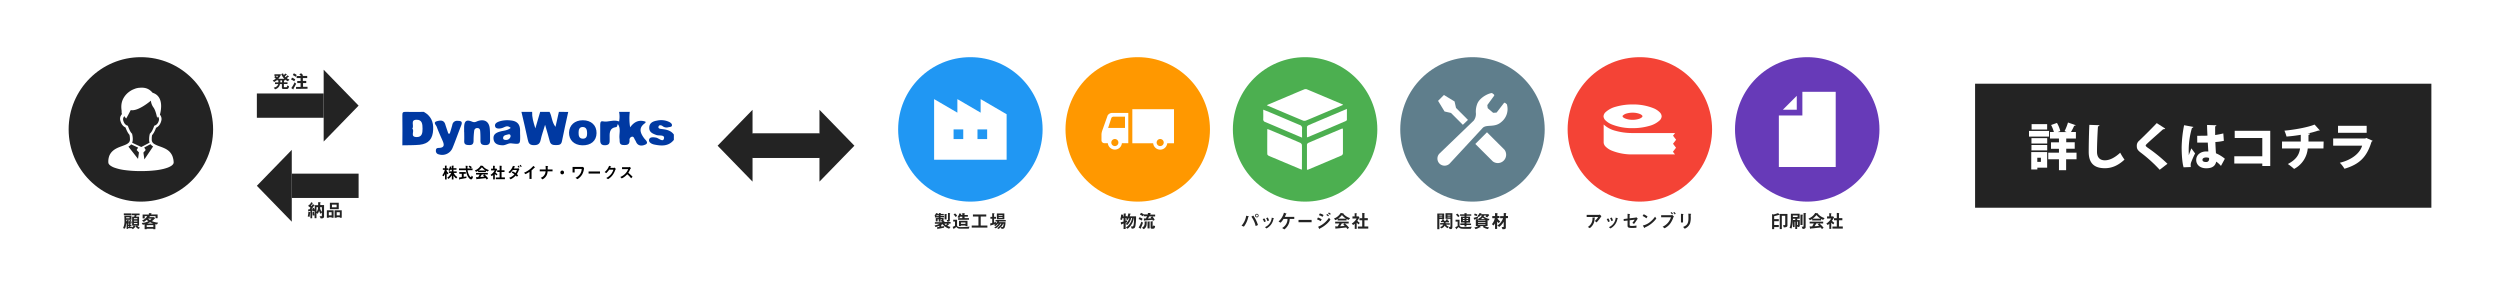 <svg xmlns="http://www.w3.org/2000/svg" viewBox="0 0 1200 139.88"><defs><style>.cls-1{fill:#fff;}.cls-2{fill:#232323;}.cls-3{fill:#0039a2;}.cls-4{fill:#673ab8;}.cls-5{fill:#f44336;}.cls-6{fill:#2097f3;}.cls-7{fill:#ff9800;}.cls-8{fill:#4caf50;}.cls-9{fill:#5f7e8c;}</style></defs><title>アセット 31</title><g id="レイヤー_2" data-name="レイヤー 2"><g id="ヘッダー"><rect class="cls-1" width="1200" height="139.88"/><rect class="cls-2" x="948.04" y="40.18" width="219.02" height="59.53"/><path class="cls-1" d="M983.54,62.86v2.71h-9.62V62.86ZM982.63,73v7.49h-4.7v.84H975V73Zm-7.53-4.1v-2.6h7.56v2.6Zm0,3.31V69.61h7.56V72.2Zm7.53-12.63v2.6h-7.46v-2.6Zm-3,16.13h-1.73v2h1.73Zm17.11-2.42v3.17h-5v5.23H988.3V76.45h-5.14V73.28h5.14V71.41h-3.82v-3.1h3.82v-1.8H984V63.37h1.87A17.82,17.82,0,0,0,984.53,60l2.81-1a14.67,14.67,0,0,1,1.6,3.92l-1.24.48H992L991,62.93a23.05,23.05,0,0,0,1.63-4.13l3.7,1.28c-.1.24-.41.31-.72.28a26.81,26.81,0,0,1-1.54,3h2.36v3.14h-4.64v1.8h4.08v3.1h-4.08v1.87Z"/><path class="cls-1" d="M1007.74,60.1c0,.29-.27.51-.72.58-.22,3.38-.46,8.64-.46,12.14,0,2.83,1.46,4.13,3.79,4.13,2.11,0,4.61-1.1,7.35-3.65a26.46,26.46,0,0,0,2.06,3.31c-3.07,2.88-6.14,4.13-9.43,4.13-5.76,0-7.75-3.09-7.75-7.89,0-3.32.14-10.06.31-12.92Z"/><path class="cls-1" d="M1036.66,81.49a68.84,68.84,0,0,0-9.15-8.28c-1.56-1.2-1.85-1.88-1.85-3.2a3,3,0,0,1,1.06-2.4c2.5-2.35,6.89-6.77,8.52-8.52l4.08,2.62a1.08,1.08,0,0,1-1,.31c-2.11,1.9-5.33,4.71-7.3,6.53-.52.5-1.1,1-1.1,1.32s.67.84,1.54,1.42a74.6,74.6,0,0,1,8.92,7.32Z"/><path class="cls-1" d="M1048.13,80.31c-.63-1.92-.94-6.17-.94-9.5a59.22,59.22,0,0,1,1.18-10.71l4.44.82c0,.26-.39.45-.67.5a37.9,37.9,0,0,0-1.54,12.07c0,.41,0,.75,0,1,.27-.67.92-2.49,1.25-3.28l1.8,2.44a43.28,43.28,0,0,0-1.87,4.18,3.93,3.93,0,0,0-.26,1.44,6.23,6.23,0,0,0,.07.91Zm6.53-15.14c.33,0,.67,0,1,0,.89,0,2.84,0,3.92-.07-.1-1.78-.17-3.34-.2-5.12l4.49.15a.63.63,0,0,1-.6.53v4.15a34.47,34.47,0,0,0,3.92-.77l.26,3.55a24.39,24.39,0,0,1-4.08.58c.07,1.92.17,3.82.29,5.4a17.21,17.21,0,0,1,4.27,2.62l-1.87,3.45a11.46,11.46,0,0,0-2.28-2.06c-.58,2.93-3.22,3.19-4.83,3.19-3,0-4.77-1.75-4.77-4,0-2.57,2.28-4.08,4.82-4.08.34,0,.67,0,1,0-.09-1.15-.17-2.78-.26-4.25-.67,0-1.42,0-1.87,0h-3.2Zm5.68,10.65a4.12,4.12,0,0,0-1.32-.24c-1,0-1.84.34-1.84,1.13s.79,1.06,1.75,1.06a1.35,1.35,0,0,0,1.44-1.37A4.24,4.24,0,0,0,1060.34,75.82Z"/><path class="cls-1" d="M1089.72,62.79v16.9h-3.82v-1.2h-13.44V75h13.44V66.25h-13.24V62.79Z"/><path class="cls-1" d="M1115.26,71.26h-7.54a12.28,12.28,0,0,1-6.55,9.82,26.76,26.76,0,0,0-3-2.35c3.77-2,5.43-4.23,5.86-7.47h-8.66V67.93h9V64.71c-2,.34-4.49.67-6.84.84a19.71,19.71,0,0,0-1-2.83c4.63-.43,11.16-1.56,14.47-2.93l2.5,2.78c-.15.12-.36.12-.77.12a37.55,37.55,0,0,1-5.11,1.37l1.17.07c0,.29-.24.53-.72.63,0,1.17,0,2.16,0,3.17h7.28Z"/><path class="cls-1" d="M1138.87,67.57a1.12,1.12,0,0,1-.53.43c-2.25,7.37-5.78,10.87-13,13a14.49,14.49,0,0,0-2.23-2.88c5.78-1.37,9.72-4.63,10.71-8.21h-13.9V66.46h15.45l.41-.26ZM1136,63.73h-13.75V60.39H1136Z"/><path class="cls-3" d="M297.16,58.33a12.22,12.22,0,0,0,0-4.63h5.13a26.42,26.42,0,0,0,.18,7.42c2.08-2.89,4.46-3.73,7.39-2.72,0,.23,0,.54-.09.61-3.34,2.23-2.59,4.64-.57,7.37.56.76,2.39,2.15.61,3-1.28.62-3.43,1-4.45-1.16a7.11,7.11,0,0,0-.59-1.13c-.4-.58-.48-1.61-1.44-1.47a1.51,1.51,0,0,0-1.16,1.7c.08,2.14-1.18,2.36-2.9,2.29-2.2-.08-1.73-1.65-1.9-3-.31-2.35.82-4.86-.82-7.06C296.08,58.85,296.54,58.55,297.16,58.33Z"/><path class="cls-3" d="M323.45,67.15c-2.54,3.17-5.94,2.93-9.38,2.24-1.25-.25-2.85-1.07-2.49-2.43s2.2-1.1,3.37-.89,3.26,2.28,3.73.51c.56-2.09-2.32-1.3-3.62-1.78-1.87-.68-3.49-1.35-3.42-3.58s1.76-3,3.69-3.32a9,9,0,0,1,5.94.66c.65.34,1.4.89,1.27,1.69s-1.18.66-1.84.86a3,3,0,0,1-2.7-.62c-.63-.44-1.62-.63-1.9.24-.34,1,.76,1.12,1.43,1.19,2.28.26,4.47.63,5.92,2.67Z"/><path class="cls-3" d="M268.26,53.7h0c-.5,2.24-1,4.47-1.62,7.19-1.87-2.39-1.65-5.09-2.87-7.19h-4.49c-.68,2.32-1.35,4.64-2.31,7.92-1-3.16-1.66-5.45-1.54-7.92h-5.14c1,4.46,2.14,8.9,3.05,13.37.35,1.73.94,2.59,2.88,2.61s2.91-.6,3.31-2.55c.44-2.14,1.21-4.21,2.11-7.23.92,3.21,1.65,5.52,2.23,7.86.44,1.79,1.67,1.89,3.16,1.88s2.39-.22,2.72-1.92c.91-4.69,2-9.35,3-14Z"/><path class="cls-3" d="M222.78,63.46c0-.74,0-1.49,0-2.23.05-3.11,1-4,3.8-2.84,1.33.56,1.95,0,2.85-.32,3.18-1,5.31.29,5.65,3.57.2,1.9.1,3.83.16,5.74,0,1.58-.6,2.29-2.28,2.27s-2.38-.56-2.34-2.22c0-1.49,0-3-.12-4.46-.05-.78-.34-1.47-1.31-1.5a1.44,1.44,0,0,0-1.58,1.28,37.91,37.91,0,0,0-.3,4.76c0,1.43-.48,2.15-2,2.12s-2.57-.18-2.49-2c.06-1.38,0-2.76,0-4.15Z"/><path class="cls-3" d="M215.89,64.13c.41-1.4.86-2.79,1.23-4.2A2.25,2.25,0,0,1,219.59,58c1.89,0,2.51.44,1.74,2.33-1.42,3.55-2.65,7.17-4.12,10.7a5.37,5.37,0,0,1-6.61,3.06,1.65,1.65,0,0,1-1.37-1.82c0-1,.51-1.25,1.39-1.27,3-.07,2.59-1.74,1.73-3.66-.94-2.14-1.93-4.27-2.71-6.46-.29-.83-1.95-2.16.07-2.7,1.38-.37,3.29-.79,4,1.45.46,1.51,1,3,1.49,4.51Z"/><path class="cls-3" d="M297.16,58.33l-.63,1.27c-.21.47-.37,1.33-.63,1.36-3.73.48-3.25,3.26-3.26,5.76,0,1.53.19,2.92-2.17,3s-2.4-1.41-2.37-3.09c0-2.13,0-4.25,0-6.38,0-.94-.06-2.32,1.3-2C292,58.79,294.61,57.18,297.16,58.33Z"/><path class="cls-3" d="M203.44,53.7c-2.89,0-5.78.1-8.66,0-1.39-.06-1.68.27-1.65,1.65.11,4.8,0,9.6,0,14.4,2.78-.07,5.57,0,8.32-.26,4.35-.48,6.28-2.89,6.47-7.28C208.13,58.41,206.78,55.56,203.44,53.7Zm-3.52,12.09c-3.32-.1-.7-2.92-2-4,1-1.51-1.13-4.24,2-4.31,2.81-.05,2.88,2.23,2.9,4.32S202.53,65.87,199.92,65.79Z"/><path class="cls-3" d="M249.64,62.61c0-3-1.49-4.51-4.42-4.79a13.2,13.2,0,0,0-4.77.24c-1.5.41-3.33,1.07-2.74,2.78.39,1.13,2.44,1,3.73.46s2.23-1.23,3.71.11c-1.64,1.31-3.44,1.26-5,1.7-1.92.54-3.52,1.32-3.25,3.62s2.07,2.91,4.18,3c1.58.11,2.87-1.08,4.31-.92,4.31.47,4.3.56,4.29-3.69C249.64,64.32,249.63,63.46,249.64,62.61Zm-6.7,4.56c-.65,0-1.45-.11-1.45-.86,0-1.39,1.27-1.47,2.24-1.75.62-.17,1.29-.24,1.36.79A2.1,2.1,0,0,1,242.94,67.17Z"/><path class="cls-3" d="M279.75,57.72c-3.88,0-6.52,2.37-6.61,5.91s2.39,6,6.31,6.12c4.2.1,6.83-2.13,6.89-5.84S283.84,57.72,279.75,57.72Zm.1,8.85c-1.9,0-2.13-1.41-2.13-2.85s.33-2.73,1.94-2.76c1.8,0,2.12,1.41,2.15,2.86S281.56,66.53,279.85,66.57Z"/><path d="M214.85,83.68a2.67,2.67,0,0,1-.45-.48v2.94h-.79V83.46a4.77,4.77,0,0,1-.7,1.16l-.63-.46a6.51,6.51,0,0,0,1.23-2.66h-.94v-.72h1V79.49l.71.05c.06,0,.22,0,.22.1a.13.13,0,0,1-.06.09s-.08.06-.08.08v1h.85v.72h-.85v.43a3.2,3.2,0,0,0,.93,1.15Zm4.11,2a6.31,6.31,0,0,1-1.3-1.4v1.87h-.78v-2a8.93,8.93,0,0,1-1.59,1.73l-.63-.56A6.24,6.24,0,0,0,216.58,83h-1.11v-.75h1.41v-.79h-.68a4.12,4.12,0,0,1-.32.56l-.66-.34a4.19,4.19,0,0,0,.74-1.82l.65.16c.17,0,.17.07.17.1s0,.06-.08.08-.09,0-.09.06a4.89,4.89,0,0,1-.14.47h.41V79.5l.77.06c.07,0,.21,0,.21.1a.09.09,0,0,1-.06.08c-.12.1-.14.11-.14.15v.86h1.45v.73h-1.45v.79h1.55V83H217.8a4.38,4.38,0,0,0,1.74,2Z"/><path d="M223.87,85.44l-2.25.43-.54.08a.57.57,0,0,0-.37.15c-.1.11-.1.13-.16.13a.1.1,0,0,1-.1-.09l-.14-.94,1.35-.18V83.43h-1.21V82.6h3.13v.83h-1v1.46l1.31-.18Zm2.3.66c-.84,0-1.57-1.25-1.85-1.91a8.07,8.07,0,0,1-.66-2.49h-3.35v-.83h3.27c0-.62-.07-.89-.07-1.33l.7.09c.21,0,.34,0,.34.15s0,.06-.08.09-.09.08-.09.11c0,.47,0,.58,0,.89h2.44v.83h-2.39a7.41,7.41,0,0,0,.88,2.61c.29.49.55.7.73.7s.32-.54.37-.72l.62.59C227,85.11,226.71,86.1,226.17,86.1Zm-.2-5.25a6.26,6.26,0,0,0-1.05-.77l.44-.58a6.11,6.11,0,0,1,1.11.69Z"/><path d="M234.11,82.33a4.66,4.66,0,0,1-.88-.4v.65h-3.72V82a6.87,6.87,0,0,1-1,.5l-.59-.68a5.47,5.47,0,0,0,2.82-2.35l1.1.19c.06,0,.11,0,.11.1a.1.1,0,0,1-.07.1,5.56,5.56,0,0,0,1.31,1.11,6.71,6.71,0,0,0,1.49.67Zm-.5,3.86a5.13,5.13,0,0,0-.51-.69l-3,.35c-.16,0-1,.09-1.16.12a.09.09,0,0,0-.08,0c-.05.09-.07.12-.09.12s-.06,0-.07-.07l-.25-1c.49,0,.7,0,1.09,0,.19-.31.35-.57.7-1.24h-1.75V83h5.67v.75h-1.63a12.34,12.34,0,0,1,1.8,1.82Zm-2.29-5.88a7.79,7.79,0,0,1-1.6,1.51H233A6.81,6.81,0,0,1,231.32,80.31Zm.55,4,.56-.56h-1.16c-.36.64-.59,1-.73,1.19.65,0,1.29-.07,1.93-.15A4.81,4.81,0,0,0,231.87,84.35Z"/><path d="M238.36,84.23a5.38,5.38,0,0,1-.84-.74v2.62h-.81V84a3.93,3.93,0,0,1-.68.53l-.57-.6a5.87,5.87,0,0,0,2-2.13h-1.73v-.83h.93V79.54l.89.1s.09,0,.09.07,0,.06-.06.08-.12.12-.12.15v1h.83l.35.34a5.94,5.94,0,0,1-.85,1.46,4,4,0,0,0,1,.86ZM238,86v-.83h1.82V82.57h-1.16v-.84h1.16v-2.2l.95.09s.09,0,.09.07a.2.2,0,0,1,0,.08c-.06.06-.11.1-.11.13v1.83h1.41v.84h-1.41v2.57h1.6V86Z"/><path d="M249,81.72a8,8,0,0,1-.93,1.85c.16.14.33.28.64.59l-.57.67a3.88,3.88,0,0,0-.59-.57,7.86,7.86,0,0,1-2.46,1.81l-.7-.73a5.77,5.77,0,0,0,2.53-1.66,8.7,8.7,0,0,0-1.3-.83l.46-.59a8.25,8.25,0,0,1,1.35.77,4.32,4.32,0,0,0,.68-1.44h-1.95a7.42,7.42,0,0,1-1.43,1.56l-.7-.54a6.25,6.25,0,0,0,2.18-3l.87.27c.05,0,.15,0,.15.11s0,.06-.15.11,0,0-.1.14a6.18,6.18,0,0,1-.33.61h1.76a.81.81,0,0,0,.35-.19l.58.67A.75.75,0,0,0,249,81.72Zm0-1.2a3,3,0,0,0-.56-.71l.4-.34a3.06,3.06,0,0,1,.58.73Zm1-.31a4.28,4.28,0,0,0-.61-.81l.4-.31a3.62,3.62,0,0,1,.63.81Z"/><path d="M256.67,80.44c-.12,0-.14,0-.24.14a9.68,9.68,0,0,1-1.28,1.2v4.11h-1V82.5a14,14,0,0,1-1.94,1.09l-.67-.68a12.12,12.12,0,0,0,4.47-3.28l.67.55s.13.13.13.19S256.82,80.43,256.67,80.44Z"/><path d="M262.83,82.23a4.27,4.27,0,0,1-2.47,3.87l-.79-.77a3.4,3.4,0,0,0,2.31-3.1h-2.8v-.89h2.86a12,12,0,0,0-.07-1.72l1,.12c.11,0,.23,0,.23.12s-.18.18-.21.22,0,.06,0,.38c0,0,0,.48,0,.88h2.33v.89Z"/><path d="M269.86,83.69a.86.86,0,0,1-.87-.86.87.87,0,1,1,1.73,0A.85.85,0,0,1,269.86,83.69Z"/><path d="M279.5,83.62A6.6,6.6,0,0,1,277.18,86l-.95-.65a5.3,5.3,0,0,0,2.32-2,4.52,4.52,0,0,0,.66-2.27h-3.38v1.7h-1V80.13h5l.51.53A7.6,7.6,0,0,1,279.5,83.62Z"/><path d="M282.52,83.31v-1H288v1Z"/><path d="M295.32,81.56a9,9,0,0,1-1.38,2.62A7.14,7.14,0,0,1,291.85,86l-.84-.57a6.77,6.77,0,0,0,2.42-2,6.38,6.38,0,0,0,1-2h-2A11.4,11.4,0,0,1,291,83.11l-.77-.53a6.66,6.66,0,0,0,2.13-3l.8.3s.2.09.2.16-.09.08-.2.11-.14.27-.21.42h1.72a.71.71,0,0,0,.34-.15l.63.73A.78.78,0,0,0,295.32,81.56Z"/><path d="M302.94,85.57a12,12,0,0,0-1.88-1.93,7.57,7.57,0,0,1-2.64,2l-.68-.7a6.79,6.79,0,0,0,2.46-1.67,6.08,6.08,0,0,0,1.32-2.1h-2.94v-.9h3.32a.67.67,0,0,0,.4-.17l.6.66a1,1,0,0,0-.42.46,9,9,0,0,1-.9,1.73,15.39,15.39,0,0,1,2.05,1.9Z"/><polyline class="cls-2" points="155.36 56.53 155.36 67.94 172.13 50.7 155.36 33.46 155.36 44.87"/><polyline class="cls-2" points="155.36 44.87 123.29 44.87 123.29 56.53 155.36 56.53"/><path class="cls-2" d="M138.2,39a5.5,5.5,0,0,1-1.32-.84v.44h-.57v.92H138v.81h-1.73v1.23a.27.27,0,0,0,.31.3h.89c.2,0,.38-.34.47-.92l.8.55a2,2,0,0,1-.39.94c-.15.18-.3.29-.77.29h-1.57a.62.62,0,0,1-.7-.62V40.36h-.92A3.14,3.14,0,0,1,132,42.87l-.6-.84a2.39,2.39,0,0,0,2.15-1.67H132v-.81h1.61v-.92h-.42v-.4a9.35,9.35,0,0,1-1.58,1.12l-.72-.69a6.22,6.22,0,0,0,1.49-.91,6.76,6.76,0,0,0-.78-.74l.63-.55h-.5v-.81h2.92l.21.22a7.23,7.23,0,0,1-1.27,1.94h2.87A6.88,6.88,0,0,1,135,35.54l.86-.33a3.81,3.81,0,0,0,.4.84,7.87,7.87,0,0,0,.66-.76l.68.42s.11.08.11.15,0,.09-.11.09-.16,0-.22.06c-.33.36-.49.52-.65.68a3.37,3.37,0,0,0,.37.4c.33-.34.53-.57.8-.9l.7.35s.13.08.13.16,0,.08-.06.09a1.29,1.29,0,0,0-.19,0,10.93,10.93,0,0,0-.79.77,5.39,5.39,0,0,0,1.25.61Zm-5.81-2.57a5.26,5.26,0,0,1,.62.66,3.17,3.17,0,0,0,.43-.66Zm3,2.17h-.83v.92h.83Z"/><path class="cls-2" d="M141.23,39a6.66,6.66,0,0,0-1.53-.82l.46-.9a4.9,4.9,0,0,1,1.55.87Zm-.16,3.23c-.15.26-.16.28-.16.32s0,.17,0,.2a.13.13,0,0,1-.12.14.94.94,0,0,1-.36-.18l-.62-.45a10.85,10.85,0,0,0,1.56-2.73l.79.65C141.7,41.12,141.13,42.09,141.07,42.18Zm.82-5.37a5.4,5.4,0,0,0-1.36-.82l.5-.84a4.44,4.44,0,0,1,1.41.84Zm.21,5.81v-.95h2.18V39.88h-1.6v-1h1.6v-1.4h-1.91v-1h2.07a4,4,0,0,0-.75-.73l.79-.61a3.88,3.88,0,0,1,1,1l-.38.32h2.36v1h-2.08v1.4H147v1h-1.54v1.79h2.15v.95Z"/><polyline class="cls-2" points="140.05 83.35 140.05 71.94 123.29 89.18 140.05 106.42 140.05 95.02"/><polyline class="cls-2" points="140.05 95.02 172.13 95.02 172.13 83.35 140.05 83.35"/><path class="cls-2" d="M148.91,102a.28.28,0,0,0-.09.22,17.13,17.13,0,0,1-.23,1.87l-.89-.19a9.72,9.72,0,0,0,.32-2.2l.74.1c.12,0,.19,0,.19.11A.13.13,0,0,1,148.91,102Zm6.22,2.69a1.72,1.72,0,0,1-.75.14h-.47l-.51-1.09a7.79,7.79,0,0,0,.79.08c.23,0,.31-.15.31-.35V102l-.62.63a4.24,4.24,0,0,1-.72-1.46,3.93,3.93,0,0,1-.69,1.45l-.57-.36v2.47H151v-3.4l-.74.14c0-.12,0-.15-.08-.38l-.34.06v3.62H149v-3.5l-.75.09s-.19.13-.23.13-.09-.09-.1-.21l0-.78h.58c.19-.25.35-.49.54-.75a7.59,7.59,0,0,0-1.11-.86l.48-.77a3.2,3.2,0,0,1,.3.19c.14-.25.4-.72.65-1.27l.65.35c.06,0,.18.1.18.18s0,.07-.13.08-.1,0-.16.1c-.29.52-.52.85-.61,1a3.23,3.23,0,0,1,.26.23c.15-.23.37-.58.58-1l.76.4s.16.08.16.16,0,.07-.12.08-.16,0-.3.25c-.42.61-.73,1.09-1.11,1.57l.58,0c-.05-.19-.09-.31-.14-.45l.75-.23c.13.3.27.68.38,1V98.48h1.62c0-.53,0-.66,0-1.43l.88,0c.16,0,.29,0,.29.14a.09.09,0,0,1,0,.08l-.15.09c0,.06,0,.9,0,1.07h1.82V104A.67.67,0,0,1,155.13,104.64Zm-5-1.23a7.81,7.81,0,0,1-.07-1.65l.68-.08a7.9,7.9,0,0,0,.23,1.64Zm1.78-4v2.3a3.36,3.36,0,0,0,.72-2.3Zm2.6,0h-.87a3.26,3.26,0,0,0,.87,2.23Z"/><path class="cls-2" d="M159.18,104.52v-.23h-1.36v.23h-.93v-3.58h3.23v3.58Zm0-2.67h-1.36v1.52h1.36Zm-.83-1.45V97.32h4.25v3.08Zm3.23-2.17h-2.24V99.5h2.24Zm1.53,6.29v-.26h-1.5v.26h-1v-3.58h3.42v3.58Zm0-2.67h-1.5v1.52h1.5Z"/><polygon class="cls-2" points="410.11 69.94 393.34 52.7 393.34 64.11 361.26 64.11 361.26 75.77 393.34 75.77 393.34 87.18 410.11 69.94"/><polygon class="cls-2" points="344.45 69.94 361.22 87.18 361.22 75.77 393.3 75.77 393.3 64.11 361.22 64.11 361.22 52.7 344.45 69.94"/><circle class="cls-2" cx="67.62" cy="62.11" r="34.67"/><path class="cls-1" d="M83,75.68a5.89,5.89,0,0,0-.65-1.58,6.48,6.48,0,0,0-1.81-2,9.39,9.39,0,0,0-1.65-.95c-.86-.4-1.73-.71-2.54-1a13.67,13.67,0,0,1-2.11-.93,4.2,4.2,0,0,1-.56-.38,2.37,2.37,0,0,1-.57-.67,2.13,2.13,0,0,1-.27-.85c0-.25,0-.48,0-.69A8.34,8.34,0,0,1,73,64.87a7.7,7.7,0,0,0,1-1.47,15.32,15.32,0,0,0,.91-2.07A4.09,4.09,0,0,0,75.5,61a4,4,0,0,0,1.16-1.21,6.34,6.34,0,0,0,.8-2,3.12,3.12,0,0,0-.22-2,3.2,3.2,0,0,0-.48-.75c.1-.36.21-.84.32-1.4a15.36,15.36,0,0,0,.26-2.7A9.84,9.84,0,0,0,77.16,49a7.17,7.17,0,0,0-.44-1.43,5.3,5.3,0,0,0-1.34-1.88,5.61,5.61,0,0,0-2.12-1.15,7.72,7.72,0,0,0-1.12-1.1,5.82,5.82,0,0,0-2-1.07,7.19,7.19,0,0,0-2.1-.29,10.32,10.32,0,0,0-1.11.06c-.34,0-.63.06-.89.11a6.48,6.48,0,0,0-1,.25c-.31.11-.6.24-1,.39-.15.06-.34.14-.58.26a10.33,10.33,0,0,0-1.49.93,9.5,9.5,0,0,0-2.5,2.72,8.24,8.24,0,0,0-.9,2,9,9,0,0,0-.34,2.52,11.62,11.62,0,0,0,.15,1.81s0,.09,0,.13a2.29,2.29,0,0,0,0,.25c0,.12,0,.25,0,.36s0,.11,0,.14v0h0v.07l.15.69a3.6,3.6,0,0,0-.56.82,3,3,0,0,0-.34,1.38,3.14,3.14,0,0,0,.08.67,6.48,6.48,0,0,0,.48,1.43,4.42,4.42,0,0,0,1.06,1.47,3.88,3.88,0,0,0,1,.64,15.38,15.38,0,0,0,.9,2.07,7.7,7.7,0,0,0,1,1.47,8.34,8.34,0,0,1,.22,1.78,5.64,5.64,0,0,1,0,.69,2,2,0,0,1-.15.62,2.15,2.15,0,0,1-.49.72,4,4,0,0,1-.83.61,9.72,9.72,0,0,1-1.16.54c-.74.3-1.59.59-2.45.93a13.49,13.49,0,0,0-1.92.92,8.29,8.29,0,0,0-1.34,1,6.32,6.32,0,0,0-1.52,2.15A7.83,7.83,0,0,0,52,77.94a1.33,1.33,0,0,0,.09.49,1.87,1.87,0,0,0,.22.39,2.88,2.88,0,0,0,.66.64,7.66,7.66,0,0,0,1.91,1,23.67,23.67,0,0,0,5,1.18,56.19,56.19,0,0,0,7.82.48,59.26,59.26,0,0,0,6.94-.37,30.84,30.84,0,0,0,3.77-.66,21.15,21.15,0,0,0,2.08-.63,10.9,10.9,0,0,0,1.17-.53,5.16,5.16,0,0,0,.67-.41,3.18,3.18,0,0,0,.72-.69,1.62,1.62,0,0,0,.22-.41,1.18,1.18,0,0,0,.09-.46A8.68,8.68,0,0,0,83,75.68Zm-16.75.59-4.61-5.89a6.45,6.45,0,0,0,.69-.47,3.31,3.31,0,0,0,.62-.62l3.35,1.56L65.59,72l1.11,1.18Zm-2.82-7.76a3.87,3.87,0,0,0,.26-1,8,8,0,0,0,.05-.82,10.15,10.15,0,0,0-.29-2.23l0-.18-.12-.13a6,6,0,0,1-.93-1.33,16.25,16.25,0,0,1-.92-2.16l-.1-.29-.29-.1a2.66,2.66,0,0,1-.58-.3,2.9,2.9,0,0,1-.8-.83,5.12,5.12,0,0,1-.62-1.6,1.69,1.69,0,0,1,0-.38,1.85,1.85,0,0,1,.19-.8,2.41,2.41,0,0,1,.43-.59,10,10,0,0,0,.64.9c.29.3.2.21.3.06,0,0,.33-.47,2.1-3.89,3.52.78,9.68-4.52,9.68-4.52a6.47,6.47,0,0,0,1.25,3.28c1.11,1.49,1.75,5,1.75,5l.37-.67a2,2,0,0,1,.33.51,1.66,1.66,0,0,1,.18.75,1.73,1.73,0,0,1,0,.38,5.36,5.36,0,0,1-.38,1.17,3.35,3.35,0,0,1-.76,1,2.57,2.57,0,0,1-.85.5l-.29.11-.1.29a16.14,16.14,0,0,1-.93,2.16A6,6,0,0,1,72,64.11l-.13.14,0,.17a10.19,10.19,0,0,0-.28,2.23,7.88,7.88,0,0,0,0,.82,3.57,3.57,0,0,0,.23,1s0,0,0,0l-4,2.09Zm5.87,8-.47-3.26L69.94,72l-.72-1.2,3-1.59a2.61,2.61,0,0,0,.27.31,5,5,0,0,0,1,.79Z"/><path class="cls-2" d="M66.43,109.91a4.69,4.69,0,0,1-1.34-1.18l.51-.43H64.36l.62.42s.14.09.14.18-.14.1-.29.08a3.85,3.85,0,0,1-1.08,1l-.53-.46H61.48v.35h-.71v-2.61l-.08.08-.14-.14a8.87,8.87,0,0,1-.19,1.45,4.18,4.18,0,0,1-.41,1.11l-.88-.27a7.4,7.4,0,0,0,.67-3.78c0-.73,0-1.23-.08-2.16h3.43v1.93h-.75l.53.24c.11,0,.14.09.14.14s0,.06-.17.14-.15.28-.18.33h.6v.57h-.74v.31h.55v.47h-.55V108h.55v.48h-.55v.38h.77v.32a2.38,2.38,0,0,0,.93-.9h-.79V104h1c.08-.26.12-.4.19-.71H63.31v-.81H67v.81H65.58c-.09.26-.16.45-.27.71h1.44v4.32h-.9a4.15,4.15,0,0,0,1.32,1Zm-7-6.63v-.84h3.69v.84Zm2.78,1H60.55c0,.11,0,.4,0,.49h1.61Zm-1.59,1.23v.8a3,3,0,0,0,.52-.77l.63.28s.13.07.13.13a.09.09,0,0,1,0,.06s-.11.06-.12.08a2.61,2.61,0,0,0-.19.27h.36a2.64,2.64,0,0,0,.35-.85Zm1.34,1.42h-.44v.31h.44Zm0,.78h-.44V108h.44Zm0,.81h-.44v.38h.44Zm4-3.77H64.28v.45H65.9Zm0,1.16H64.28v.47H65.9Zm0,1.16H64.28v.49H65.9Z"/><path class="cls-2" d="M75.32,107.74l-.74-.16V110h-1v-.22H70.42V110h-1v-2.3c-.52.12-.64.15-.87.19L68,107a7.35,7.35,0,0,0,3.23-.81,9.14,9.14,0,0,1-.84-.67,9.55,9.55,0,0,1-1.34,1l-.9-.63a6.06,6.06,0,0,0,1.63-1.06,3.9,3.9,0,0,0,.88-1.1h-1.2v1.11h-1v-1.88h3v-.64h.94c.32,0,.35.07.35.12s-.05.1-.08.13-.09.06-.09.1v.28h3.07v1.79h-1v-1H71.85c.08,0,.14,0,.14.13s0,0-.06.07l-.25.09-.14.19h2.38l.53.49a9.37,9.37,0,0,1-1.53,1.43,9.43,9.43,0,0,0,3,.75Zm-1.72.34H70.42v.85H73.6Zm-1.55-1.42a8.38,8.38,0,0,1-1.38.64h2.89A12.51,12.51,0,0,1,72.05,106.66Zm-1-1.74a4,4,0,0,0,.93.71,3.39,3.39,0,0,0,.78-.71Z"/><path class="cls-2" d="M854,103.19a1.64,1.64,0,0,1-.23,0,18.43,18.43,0,0,1-2.17.56v1.42h2.21v1h-2.21V108h2.21v1h-2.21v1h-1v-7.23l.68.18a15.54,15.54,0,0,0,2.21-.67l.54.58a.46.46,0,0,1,.15.26C854.16,103.13,854.11,103.19,854,103.19Zm2.22,6-.35-1.12a6.07,6.07,0,0,0,.64,0c.29,0,.39-.12.39-.33V103.6h-1.63v6.34h-1v-7.26h3.7v5.68C857.93,109.13,856.56,109.15,856.21,109.15Z"/><path class="cls-2" d="M862.87,109l-.25-.63v1.56h-.9v-3.49h-.3V109h-.79v-3.41h1.09V105h-1.13a14.08,14.08,0,0,1-.67,4.7l-.94-.32a5.44,5.44,0,0,0,.3-.89,17.85,17.85,0,0,0,.35-4.08c0-.78,0-1.35,0-1.83h4.2V105h-1.17v.63h1.24v2.75C863.86,108.83,863.41,109,862.87,109Zm0-5.59h-2.29c0,.26,0,.5,0,.75h2.26Zm.18,3h-.39V108l.23,0c.08,0,.16,0,.16-.14Zm2.28-3.09c-.1.07-.12.08-.12.11V108h-1v-5l1,.07c.13,0,.22,0,.22.11S865.33,103.3,865.29,103.34Zm1.49-.74c-.07.06-.11.08-.11.12V109c0,.49-.29.87-1.43.9l-.49-1.11.61,0c.11,0,.32,0,.32-.25v-6.31l1,.1s.21,0,.21.11S866.87,102.54,866.78,102.6Z"/><path class="cls-2" d="M875.11,105.55a5,5,0,0,1-1-.47v.75h-4.26v-.72a8.34,8.34,0,0,1-1.1.57l-.68-.78a6.16,6.16,0,0,0,3.23-2.69l1.26.22c.07,0,.14,0,.14.11a.14.14,0,0,1-.08.12,6.43,6.43,0,0,0,1.49,1.26,7.8,7.8,0,0,0,1.71.78Zm-.59,4.41a6.35,6.35,0,0,0-.58-.78c-1.21.15-3.2.37-3.46.4s-1.12.09-1.33.13a.11.11,0,0,0-.09.06c0,.11-.08.13-.1.13a.09.09,0,0,1-.08-.08l-.29-1.15c.56,0,.81,0,1.25,0a16,16,0,0,0,.8-1.42h-2v-.86h6.49v.86h-1.86a13.46,13.46,0,0,1,2.06,2.08Zm-2.62-6.74a8.7,8.7,0,0,1-1.83,1.73h3.8A8,8,0,0,1,871.9,103.22Zm.63,4.64.64-.64h-1.33c-.41.73-.67,1.12-.83,1.36.75,0,1.48-.08,2.21-.17A4.43,4.43,0,0,0,872.53,107.86Z"/><path class="cls-2" d="M880,107.72a5.88,5.88,0,0,1-1-.85v3h-.93V107.4a4.9,4.9,0,0,1-.77.6l-.67-.68a6.7,6.7,0,0,0,2.35-2.44h-2v-1h1.06v-1.57l1,.11s.1,0,.1.08,0,.07-.06.09-.14.14-.14.18v1.11h1l.4.4a7,7,0,0,1-1,1.67,4.8,4.8,0,0,0,1.13,1Zm-.43,2v-1h2.09v-3h-1.34v-1h1.34v-2.53l1.08.11a.09.09,0,0,1,.1.08.15.15,0,0,1,0,.08c-.07.08-.13.12-.13.15v2.11h1.62v1h-1.62v3h1.84v1Z"/><circle class="cls-4" cx="867.47" cy="62.11" r="34.67"/><path class="cls-1" d="M865.14,44.07h16V80.16H853.85V55.43h11.29Z"/><path class="cls-1" d="M862.45,46v6.67h-6.67Z"/><path class="cls-2" d="M766.35,106.76l-.82-.7a8.17,8.17,0,0,0,1.6-1.91H761.6v-1h5.95c.11,0,.25-.14.31-.2l.81.82A20.64,20.64,0,0,1,766.35,106.76Zm-.78-2.16a1.74,1.74,0,0,0-.13.15s-.06.64-.07.75a5.47,5.47,0,0,1-2.27,4l-.94-.56a4.65,4.65,0,0,0,2.21-4.53l1,0c.19,0,.21,0,.21.08A.1.1,0,0,1,765.57,104.6Z"/><path class="cls-2" d="M771.87,106.57a5.58,5.58,0,0,0-.67-1.42l.81-.31a5.77,5.77,0,0,1,.68,1.42Zm4.59-1.58c-.07,0-.08.08-.17.42a6.31,6.31,0,0,1-3.3,4.24l-.7-.62a5.41,5.41,0,0,0,3.25-4.56l.86.26c.12,0,.18.1.18.16S776.56,105,776.46,105Zm-3,1.15a5.75,5.75,0,0,0-.63-1.43l.79-.3a5.64,5.64,0,0,1,.6,1.43Z"/><path class="cls-2" d="M785.81,105.39c-.58.9-1.11,1.63-1.47,2.09l-.81-.47a17.62,17.62,0,0,0,1.13-1.57l-2.42.3v2.07c0,.52.08.64,1.07.64a11,11,0,0,0,2.19-.21v1.07a18.71,18.71,0,0,1-2,.1c-2.11,0-2.27-.31-2.27-1.24v-2.31l-1.82.21-.07-.94,1.89-.23v-2.29l.86.11c.15,0,.32,0,.32.13s0,.05-.08.11-.12.11-.12.16v1.68l2.8-.34a.71.71,0,0,0,.39-.21l.75.76A1.47,1.47,0,0,0,785.81,105.39Z"/><path class="cls-2" d="M790.25,104.79a7.74,7.74,0,0,0-1.81-1.12l.54-.83a8.28,8.28,0,0,1,1.85,1.1Zm2.59,2.4a12.08,12.08,0,0,1-3.33,2c0,.12-.06.27-.13.27a.26.26,0,0,1-.2-.16l-.62-1.06a8.28,8.28,0,0,0,3.28-1.53,12.47,12.47,0,0,0,2.59-2.71l.61.89A12.27,12.27,0,0,1,792.84,107.19Z"/><path class="cls-2" d="M803.19,104.37a10.78,10.78,0,0,1-1.61,3.11,8,8,0,0,1-2.59,2.1l-.93-.76a7.22,7.22,0,0,0,4-4.54h-4.71v-1h5a.64.64,0,0,0,.29-.14l.86.81A1.14,1.14,0,0,0,803.19,104.37Zm-.59-1.44a5.48,5.48,0,0,0-.74-.78l.44-.38a5.29,5.29,0,0,1,.73.77Zm1.29,0a3.9,3.9,0,0,0-.72-.8l.43-.39a4.51,4.51,0,0,1,.75.81Z"/><path class="cls-2" d="M808,102.93c-.13.1-.14.11-.14.13v3.73h-1v-4.17l1,.09c.07,0,.23,0,.23.1S808.08,102.9,808,102.93Zm3.67-.06c-.12.11-.12.14-.12.39,0,.08,0,.48,0,.56a9.8,9.8,0,0,1-.3,3.28,4.58,4.58,0,0,1-2.59,2.69l-.77-.86c1.81-.72,2.57-1.55,2.57-4.22,0-.21,0-1.44-.06-2.15l1.13.06s.22,0,.22.12S811.79,102.8,811.71,102.87Z"/><path class="cls-1" d="M792.57,74.39h5V71.58l0,0a10.32,10.32,0,0,1-3.32,2.16C793.68,74,793.14,74.2,792.57,74.39Z"/><circle class="cls-5" cx="787.13" cy="62.11" r="34.67"/><path class="cls-1" d="M773.6,59.7a25.86,25.86,0,0,0,10,1.81,28.39,28.39,0,0,0,8-1.06,11.74,11.74,0,0,0,5-2.62,3,3,0,0,0,1-2,3,3,0,0,0-1-2,9.09,9.09,0,0,0-2.91-1.88,26,26,0,0,0-10-1.81,28.78,28.78,0,0,0-8,1.06,11.63,11.63,0,0,0-5,2.63,3,3,0,0,0-1,2,3,3,0,0,0,1,2A9.25,9.25,0,0,0,773.6,59.7Zm5.53-4.37a3.92,3.92,0,0,1,1.67-.86,10,10,0,0,1,2.84-.38,9.2,9.2,0,0,1,3.55.64,2.93,2.93,0,0,1,.95.61.63.63,0,0,1,.24.46.67.67,0,0,1-.24.47,3.92,3.92,0,0,1-1.67.86,9.94,9.94,0,0,1-2.83.38,9.22,9.22,0,0,1-3.56-.64,3.12,3.12,0,0,1-1-.6.58.58,0,0,1,0-.94Z"/><path class="cls-1" d="M803.05,69l1.49-1.92-1.49-1.94,1-1.28H783.64a29.73,29.73,0,0,1-8.33-1.11,12.89,12.89,0,0,1-5.55-3l0,0v8.68a3,3,0,0,0,1,2,9.09,9.09,0,0,0,2.91,1.88,25.86,25.86,0,0,0,10,1.81H804l-1-1.28,1.49-1.94Z"/><path class="cls-2" d="M455.6,109.78a6.48,6.48,0,0,1-3.17-2.19c-.17.11-.33.21-.63.37v.8c1-.17,1.12-.19,1.44-.26l-.11.78c-.91.2-2,.43-2.16.45-.3,0-.53.08-.81.14-.08.08-.12.15-.16.15s-.05-.06-.06-.1l-.15-.87a8.39,8.39,0,0,0,1.09-.15v-.52a15.55,15.55,0,0,1-1.82.61l-.47-.78a7.3,7.3,0,0,0,2.41-.81h-2.25v-.76h3.47v-.28a2.12,2.12,0,0,1-.38,0l-.22-.67c.28,0,.42,0,.42-.12v-.31h-.57v1.15h-.88v-1.15h-.54v1h-.88v-1.58h1.42v-.31h-1.82v-.67H449l-.44-.27a3.18,3.18,0,0,0,.77-1.17l.84.25s.08,0,.08.08,0,.06-.09.08-.07,0-.11.07h.59v-.47l.91,0c.05,0,.09,0,.09.06a.13.13,0,0,1-.06.1.17.17,0,0,0-.06.12v.15H453v.62h-1.51v.34h1.64v.67h-1.64v.31h1.43v1.18a.35.35,0,0,1-.13.29l.41,0c.05,0,.18,0,.18.1s0,.06-.16.1v.25h3.06v.76h-1.13l.41.39a.11.11,0,0,1,0,.08s-.06.06-.08.06-.15,0-.19,0-.47.43-.57.52a5.39,5.39,0,0,0,1.53.55Zm-5-6.41h-1a2.13,2.13,0,0,1-.25.34h1.25Zm2.76,4a2.8,2.8,0,0,0,.67.66,2.16,2.16,0,0,0,.56-.66Zm1.06-4.39c-.05,0-.08.07-.08.1v2.24h-.93v-2.61l1,.08a.09.09,0,0,1,.1.09A.18.18,0,0,1,454.41,103Zm1.58-.48a.17.17,0,0,0-.08.12v3.1c0,.61-.47.69-1.2.7l-.28-.81.32,0c.17,0,.29,0,.29-.3v-3.1l.93.09a.08.08,0,0,1,.08.07A.14.14,0,0,1,456,102.53Z"/><path class="cls-2" d="M465,109.77h-3.94c-1.3,0-1.66-.37-2-.85a5.86,5.86,0,0,1-.6.47c-.07.06-.45.31-.49.34s-.08.23-.11.23-.08,0-.13-.11l-.48-.95a6.08,6.08,0,0,0,1.14-.55v-2h-.84v-.87h1.84v2.73c0,.65.9.8,1.78.8a39.48,39.48,0,0,0,4.21-.26Zm-6.3-5.59a3.87,3.87,0,0,0-1-1.19l.71-.55a3.22,3.22,0,0,1,1,1.16Zm1.2,1.34v-.79h2V104h-1.06a7,7,0,0,1-.38.68l-.84-.43a5.78,5.78,0,0,0,.88-1.83l.86.2c.13,0,.17.07.17.12s0,.06-.09.09-.08,0-.1.08,0,.14-.11.28h.67v-.91l1,.08c.08,0,.23,0,.23.09s-.15.16-.15.2v.54h1.6V104H463v.69h2.11v.79Zm3.53,3v-.28h-2.18v.28h-.94V106h4.08v2.52Zm0-1.75h-2.18v.69h2.18Z"/><path class="cls-2" d="M466.42,109.26v-1h3.23v-4.33H467v-1h6.41v1h-2.67v4.33h3.21v1Z"/><path class="cls-2" d="M479.58,106.31c-.05.1-.11.23-.16.32h3.21a6.56,6.56,0,0,1-.48,2.68c-.27.42-.7.54-1.41.55l-.35-.87a5.22,5.22,0,0,1-1.09.93l-.66-.44a5.93,5.93,0,0,0,2-2.12h-.45a4.57,4.57,0,0,1-.86,1.16,9.14,9.14,0,0,1-1.39,1.09l-.69-.48a5.46,5.46,0,0,0,2.1-1.77H479a6.6,6.6,0,0,1-1.19,1.12l-.69-.47a5.11,5.11,0,0,0,.77-.58c-.6.23-1.57.56-1.82.62s-.37.09-.42.15-.12.14-.17.14a.07.07,0,0,1-.06-.06l-.16-1,1-.23V105h-.86v-.91h.86v-1.76l1,.08c.05,0,.11,0,.11.1s0,.09-.1.14-.11.07-.11.13v1.31h.92V105h-.92v1.8c.31-.09.6-.17.89-.28v.73a3.38,3.38,0,0,0,.65-.94h-.84v-.72h4.9v.72Zm-1.09-1.06v-2.78h3.59v2.78Zm2.73-2h-1.87v.38h1.87Zm0,1h-1.87v.38h1.87Zm.27,3.15a5.18,5.18,0,0,1-1,1.54,2.13,2.13,0,0,0,.48.06.46.46,0,0,0,.47-.25,3.43,3.43,0,0,0,.28-1.35Z"/><circle class="cls-6" cx="465.78" cy="62.11" r="34.67"/><path class="cls-1" d="M470.71,47.57v6.51l-11.17-6.51v6.51l-11.17-6.51V76.66h34.81V54.84Zm-8.35,19.18h-4.64V62.11h4.64v4.64Zm11.47,0h-4.64V62.11h4.64Z"/><path class="cls-2" d="M545,108.47c-.2.88-.52,1.29-1.76,1.3l-.45-1.08c.3,0,.62,0,.69,0,.38,0,.52-.15.66-.85a15.37,15.37,0,0,0,.17-3.27h-.06a8,8,0,0,1-3,5.25l-.83-.6a7.23,7.23,0,0,0,2-2,6.42,6.42,0,0,0,1-2.62H543a7.67,7.67,0,0,1-1.89,3.4l-.76-.48a6.07,6.07,0,0,0,1.19-1.53,4.34,4.34,0,0,0,.53-1.39h-.22a4.17,4.17,0,0,1-.58,1l-.83-.42a3.2,3.2,0,0,0,.37-.53h-.52V106c.21-.07.4-.14.71-.27l0,.9c-.23.1-.31.14-.69.28v3h-1v-2.63c-.26.1-.63.24-.69.25a1.36,1.36,0,0,0-.23.09c-.06.09-.15.2-.19.2s-.07,0-.08-.13l-.17-1c.5-.11.8-.19,1.36-.35v-1.63h-.52c-.1.43-.15.62-.23.88l-.87-.27a7.75,7.75,0,0,0,.46-2.36l1,.13c.05,0,.1.05.1.09a.13.13,0,0,1,0,.1c-.11.09-.12.09-.14.13s-.05.36-.06.42h.35v-1.37l1,.07s.09,0,.09.07a.13.13,0,0,1-.07.1s-.09.05-.09.09v1h.73v.46a7.52,7.52,0,0,0,.56-1.81l1.06.15a.08.08,0,0,1,.07.07c0,.05,0,.09-.09.12s-.12.08-.15.19a9,9,0,0,1-.27.87h3.07A25.89,25.89,0,0,1,545,108.47Z"/><path class="cls-2" d="M548,105.87a8.58,8.58,0,0,0-1.49-.73l.45-.85a5.8,5.8,0,0,1,1.5.74Zm-.23,3.27c0,.11-.13.29-.14.33s0,.16,0,.19,0,.11-.07.11a.85.85,0,0,1-.28-.11l-.75-.46a10,10,0,0,0,1.3-2.81l.8.48A24,24,0,0,1,547.77,109.14Zm3.87-5.26a10.09,10.09,0,0,1-.64,1,14.84,14.84,0,0,0,1.65-.12c-.17-.21-.25-.3-.39-.45l.84-.42a6,6,0,0,1,1.14,1.67l-.83.42a3.78,3.78,0,0,0-.25-.49c-1,.14-1.37.17-3.41.31-.32,0-.38,0-.46.12s-.08.11-.13.11-.09-.16-.09-.3l0-.86c.33,0,.54,0,.93,0a8,8,0,0,0,.58-1.05H549v-.75l-.45.7a8.77,8.77,0,0,0-1.39-.75l.5-.86a5.84,5.84,0,0,1,1.4.76h1.91v-.68l1,0c.29,0,.37.05.37.12a.13.13,0,0,1-.07.11c-.08.06-.11.08-.11.11V103h2.31v.9Zm-1.14,2.66a.24.24,0,0,0-.08.21,9.8,9.8,0,0,1-.09,1.39A2.66,2.66,0,0,1,549,110l-.86-.68a2.27,2.27,0,0,0,1.29-1.91v-1.16l.83.09c.1,0,.39,0,.39.12S550.62,106.47,550.5,106.54Zm1.38,0s-.06,0-.06.08v3h-1v-3.28l.82,0c.12,0,.34,0,.34.11S552,106.46,551.88,106.5Zm1.67,3.25h-.69a.55.55,0,0,1-.57-.51v-3l.78,0c.14,0,.34,0,.34.09a.15.15,0,0,1-.07.12s-.08,0-.08.09v2c0,.07,0,.12.11.12s.25-.33.28-.53l.81.39C554.29,109.68,553.91,109.75,553.55,109.75Z"/><circle class="cls-7" cx="546.11" cy="62.11" r="34.67"/><path class="cls-1" d="M531.66,55.43l-2.53,7.11a6.63,6.63,0,0,0-.42,2v2.8a1.39,1.39,0,0,0,1.39,1.39h1.66a3.39,3.39,0,0,0,6.75,0h3.07V54.21H533.7A2.56,2.56,0,0,0,531.66,55.43Zm3.47,14.69a1.7,1.7,0,1,1,1.7-1.7A1.7,1.7,0,0,1,535.13,70.12ZM540,56v5.4H531.9l1.59-4.87a1.3,1.3,0,0,1,.9-.53Z"/><path class="cls-1" d="M543.52,52.41V68.76h10a3.39,3.39,0,0,0,6.75,0h3.25V52.41Zm13.37,17.71a1.7,1.7,0,1,1,1.7-1.7A1.7,1.7,0,0,1,556.89,70.12Z"/><path class="cls-2" d="M599.41,104a1.28,1.28,0,0,0-.21.14,5.93,5.93,0,0,0-.21.75,11.74,11.74,0,0,1-1.93,3.9l-1.12-.45a9.63,9.63,0,0,0,2.24-4.79l1.07.24s.21.05.21.14S599.44,104,599.41,104Zm3.31,4.51a12.59,12.59,0,0,0-2.06-4.52l.92-.52a15.89,15.89,0,0,1,2.24,4.54Zm.57-4.18a.85.85,0,1,1,.84-.85A.85.85,0,0,1,603.29,104.36Zm0-1.35a.5.5,0,0,0-.49.5.5.5,0,1,0,.49-.5Z"/><path class="cls-2" d="M606.77,106.57a5.58,5.58,0,0,0-.67-1.42l.82-.31a6.1,6.1,0,0,1,.67,1.42Zm4.6-1.58c-.08,0-.09.08-.18.42a6.39,6.39,0,0,1-3.29,4.25l-.71-.63a5.41,5.41,0,0,0,3.25-4.56l.87.26c.11,0,.17.1.17.16S611.46,105,611.37,105Zm-3,1.15a5.41,5.41,0,0,0-.63-1.43l.79-.3a5.64,5.64,0,0,1,.6,1.43Z"/><path class="cls-2" d="M619.05,105.09a5.94,5.94,0,0,1-.55,2.54,6.7,6.7,0,0,1-2,2.48l-1.08-.67a5.16,5.16,0,0,0,2.07-2.14,4.79,4.79,0,0,0,.51-2.21H616.1a9.94,9.94,0,0,1-1.4,1.8l-1-.57a8.71,8.71,0,0,0,2.59-4.23l1,.37c.05,0,.22.07.22.17s0,.08-.11.11-.1.05-.14.17c-.15.34-.25.59-.55,1.18h4.54v1Z"/><path class="cls-2" d="M623.29,106.67v-1.12h6.28v1.12Z"/><path class="cls-2" d="M633.89,106.16a6.48,6.48,0,0,0-1.75-.86l.48-.89a5.73,5.73,0,0,1,1.81.92Zm2.71,1.5a14.23,14.23,0,0,1-3,2c-.12.06-.13.06-.15.13s-.05.16-.09.16-.18-.18-.2-.24l-.47-.86a11.41,11.41,0,0,0,5.21-4.32l.71.87A10,10,0,0,1,636.6,107.66Zm-1.81-3.57a5.64,5.64,0,0,0-1.73-.8l.47-.84a5.36,5.36,0,0,1,1.79.78Zm2.7-.23a3.7,3.7,0,0,0-.87-.66l.37-.49a3.81,3.81,0,0,1,.9.66Zm.9-.72a4.57,4.57,0,0,0-.92-.67l.37-.48a4.22,4.22,0,0,1,.94.67Z"/><path class="cls-2" d="M647.34,105.55a5.11,5.11,0,0,1-1-.47v.75h-4.26v-.72a8.41,8.41,0,0,1-1.11.57l-.67-.78a6.24,6.24,0,0,0,3.23-2.69l1.26.22c.07,0,.13,0,.13.11a.12.12,0,0,1-.08.12,6.7,6.7,0,0,0,1.5,1.26,7.58,7.58,0,0,0,1.71.78Zm-.58,4.41a7.8,7.8,0,0,0-.58-.78c-1.21.15-3.2.37-3.46.4s-1.12.09-1.33.13c0,0-.07,0-.09.06s-.08.13-.11.13a.11.11,0,0,1-.08-.08l-.28-1.15c.56,0,.8,0,1.25,0,.22-.35.4-.66.8-1.42h-2v-.86h6.49v.86H645.5a13,13,0,0,1,2.06,2.08Zm-2.63-6.74a8.74,8.74,0,0,1-1.82,1.74h3.8A8.09,8.09,0,0,1,644.13,103.22Zm.64,4.64.64-.64h-1.33c-.41.73-.67,1.12-.83,1.36.74,0,1.48-.08,2.21-.17A5,5,0,0,0,644.77,107.86Z"/><path class="cls-2" d="M652.21,107.72a5.88,5.88,0,0,1-1-.85v3h-.93V107.4a4.53,4.53,0,0,1-.78.6l-.66-.68a6.68,6.68,0,0,0,2.34-2.44h-2v-1h1.06v-1.57l1,.11s.1,0,.1.08,0,.07-.07.09-.14.14-.14.18v1.11h1l.39.4a6.62,6.62,0,0,1-1,1.67,5,5,0,0,0,1.14,1Zm-.43,2v-1h2.08v-3h-1.33v-1h1.33v-2.53l1.09.11a.09.09,0,0,1,.1.08.12.12,0,0,1,0,.08c-.07.08-.12.12-.12.15v2.11h1.62v1h-1.62v3h1.84v1Z"/><circle class="cls-8" cx="626.45" cy="62.11" r="34.67"/><path class="cls-1" d="M644.66,50.35l-8.36,3.54c-3.11,1.32-6.22,2.66-9.35,3.94a2.06,2.06,0,0,1-1.42.08c-5.72-2.37-11.41-4.8-17.11-7.21a1.9,1.9,0,0,1-.32-.25l10.19-4.3c2.55-1.08,5.1-2.18,7.66-3.22a1.89,1.89,0,0,1,1.32-.07c5.74,2.39,11.47,4.83,17.21,7.26C644.53,50.14,644.56,50.22,644.66,50.35Z"/><path class="cls-1" d="M627.34,81.45c0-4,0-8,0-12a1.19,1.19,0,0,1,.63-.86c5.35-2.3,10.72-4.55,16.09-6.82a1.73,1.73,0,0,1,.44-.06,2.55,2.55,0,0,1,.11.44c0,3.82,0,7.63,0,11.45a1.29,1.29,0,0,1-.62,1c-5.41,2.33-10.85,4.61-16.28,6.9C627.66,81.47,627.58,81.45,627.34,81.45Z"/><path class="cls-1" d="M624.82,81.45l-11-4.63c-1.59-.68-3.19-1.33-4.76-2-.33-.15-.76-.56-.76-.86-.05-4,0-7.91,0-12a7.81,7.81,0,0,1,.9.27c5,2.09,9.94,4.18,14.9,6.32a1.53,1.53,0,0,1,.82,1c.06,3.78,0,7.56,0,11.35A2.68,2.68,0,0,1,624.82,81.45Z"/><path class="cls-1" d="M627.35,65.89c0-1.67-.05-3.32,0-5,0-.31.54-.71.91-.87,5-2.13,9.93-4.22,14.9-6.32l3.35-1.43c0,1.87,0,3.58,0,5.28,0,.21-.39.5-.66.61q-9,3.86-18.08,7.66A2,2,0,0,1,627.35,65.89Z"/><path class="cls-1" d="M625,66.06c-.75-.31-1.31-.53-1.86-.77-5.26-2.24-10.52-4.49-15.79-6.71a1.31,1.31,0,0,1-1-1.44c.06-1.43,0-2.86,0-4.5,1.11.45,2,.8,2.94,1.18,4.84,2,9.66,4.12,14.51,6.14A1.57,1.57,0,0,1,625,61.72C624.91,63.08,625,64.45,625,66.06Z"/><path class="cls-2" d="M690.89,105.11V110h-1v-7.5h3.31v2.66Zm1.39-2h-1.39v.35h1.39Zm0,.91h-1.39v.35h1.39Zm1.82,3.81a2.63,2.63,0,0,0,1.34,1l-.57.7a3.22,3.22,0,0,1-1.4-1.23,3,3,0,0,1-1.61,1.32l-.64-.66a2.21,2.21,0,0,0,1.56-1.18h-1.5v-.72H693a3.64,3.64,0,0,0,0-.45h-1.36V106h.69a1.85,1.85,0,0,0-.33-.47l.78-.34a5.55,5.55,0,0,1,.43.69l-.29.12h1a5.42,5.42,0,0,0,.39-.8l.83.29a.08.08,0,0,1,.08.08.07.07,0,0,1-.05.07l-.15.08a3.27,3.27,0,0,0-.19.28h.66v.71h-1.6c0,.22,0,.34,0,.45h2v.72Zm2.18,2.08h-.5l-.38-1a3.62,3.62,0,0,0,.5,0c.22,0,.31-.09.31-.31v-3.59h-2.36v-2.66h3.29v6.49C697.14,109.43,697,110,696.28,110Zm-.07-6.8h-1.4v.35h1.4Zm0,.91h-1.4v.35h1.4Z"/><path class="cls-2" d="M706,109.81h-3.66c-1.5,0-1.83-.41-2.18-.84a8.1,8.1,0,0,1-.83.73c-.13.11-.15.11-.16.16s0,.16-.08.16-.1-.06-.12-.1l-.48-.87a8.93,8.93,0,0,0,1.18-.56v-2.11h-1v-.9h1.9V108c0,.87.87,1,1.85,1,.55,0,1.94,0,4-.17Zm-6.1-5.59a4.2,4.2,0,0,0-1.06-1.14l.65-.54a4.94,4.94,0,0,1,1.09,1.14Zm4-.68V104h1.74v2.84h-1.74v.45h2.21V108h-2.21v.69h-.94V108h-2v-.77h2v-.45h-1.68V104h1.68v-.43h-2.12v-.69h2.12v-.58l.87.06c.15,0,.23,0,.23.11a.08.08,0,0,1,0,.08c-.06.06-.11.08-.11.11v.22h2.25v.69Zm-.94,1.1h-.77v.44h.77Zm0,1h-.77v.45h.77Zm1.77-1h-.83v.44h.83Zm0,1h-.83v.45h.83Z"/><path class="cls-2" d="M708.56,105.11l-.66.18a1,1,0,0,1-.23.16.09.09,0,0,1-.09-.06l-.23-.85a13.2,13.2,0,0,0,2-.58l.19.83C709,105,708.7,105.06,708.56,105.11Zm.25-1.37a8.42,8.42,0,0,0-1.26-.45l.3-.78a5.73,5.73,0,0,1,1.27.45Zm5.71,2.07-.49-.11v2.78h-1.37a6.06,6.06,0,0,0,2.11.72l-.6.75a6,6,0,0,1-2.42-1l.39-.44h-1.79l.37.43a.12.12,0,0,1,0,.08c0,.09-.06.09-.3.09a.24.24,0,0,0-.15,0,7.17,7.17,0,0,1-2,.88l-.59-.78a5,5,0,0,0,1.86-.74h-1.15v-3.24H710l-.37-.4a2.59,2.59,0,0,0,1.69-1.37h-.82a5.3,5.3,0,0,1-.64.72l-.75-.43a4.52,4.52,0,0,0,1.07-1.47l.89.18a.08.08,0,0,1,.07.08s0,.09-.06.11a.22.22,0,0,0-.15.15h3.47l.44.43a14.41,14.41,0,0,1-1,1.12l-.8-.45a2.83,2.83,0,0,0,.4-.44h-1.32c.13,0,.22.08.22.16s-.17.12-.24.14,0,0,0,.07A5.53,5.53,0,0,0,715,105.1Zm-1.52,0h-3.54v.28H713Zm0,.85h-3.54V107H713Zm0,.86h-3.54v.29H713Zm-1.25-3.15a3.72,3.72,0,0,1-1,.82h2.09A4.24,4.24,0,0,1,711.75,104.42Z"/><path class="cls-2" d="M719.38,107.07a2.85,2.85,0,0,1-.76-.78v3.61h-1v-2.74a3.82,3.82,0,0,1-.71,1.07l-.8-.63a6.08,6.08,0,0,0,1.41-2.88h-1.23v-1h1.33v-1.44l1,.06c.17,0,.24,0,.24.12a.1.1,0,0,1,0,.07c-.13.09-.13.1-.13.14v1h1v1h-1a3.92,3.92,0,0,0,1.4,1.61Zm3.42-2.35v4.5c0,.57-.32.79-1,.79h-.62L720.8,109l.59,0c.27,0,.4,0,.4-.47v-2.07a9.11,9.11,0,0,1-2.14,2.45l-.94-.63a7.48,7.48,0,0,0,2.79-3.55h-1.44v-1h1.73v-1.46l1,0c.19,0,.24,0,.24.12s0,0-.06.07-.14.1-.14.15v1.07h1v1Z"/><circle class="cls-9" cx="706.79" cy="62.11" r="34.67"/><path class="cls-1" d="M696.49,54.22l5.68,5.69c1-.93,1.82-1.75,2.45-2.36l-5.73-5.74-.7-3.11-5.11-3.11L691.68,47l-1.41,1.4,3.11,5.11Z"/><path class="cls-1" d="M713.75,63.49l8.4,8.38a4,4,0,0,1-5.6,5.6l-8.4-8.37Z"/><path class="cls-1" d="M720.66,58.54a7.94,7.94,0,0,0,2.73-8.12.65.65,0,0,0-.24-.5l-.59-.47a.48.48,0,0,0-.71.06l-3.35,4.36a.45.45,0,0,1-.4.19l-1.22.09a.48.48,0,0,1-.28-.1l-2.35-2a.44.44,0,0,1-.17-.31l-.15-1.1a.45.45,0,0,1,.09-.35L717.15,46a.49.49,0,0,0-.06-.63l-.76-.59c-.15-.14-.32-.12-.55-.08-2.17.43-5.86,2.53-6.8,5.43a10.12,10.12,0,0,0-.54,4.34,5.31,5.31,0,0,1-1.05,3.41L691.06,73.6l-.1.09a3.44,3.44,0,0,0,0,4.84,3.48,3.48,0,0,0,4.87,0,1.62,1.62,0,0,0,.18-.2l15.75-17C713.66,59.57,717.5,61.41,720.66,58.54Z"/></g></g></svg>